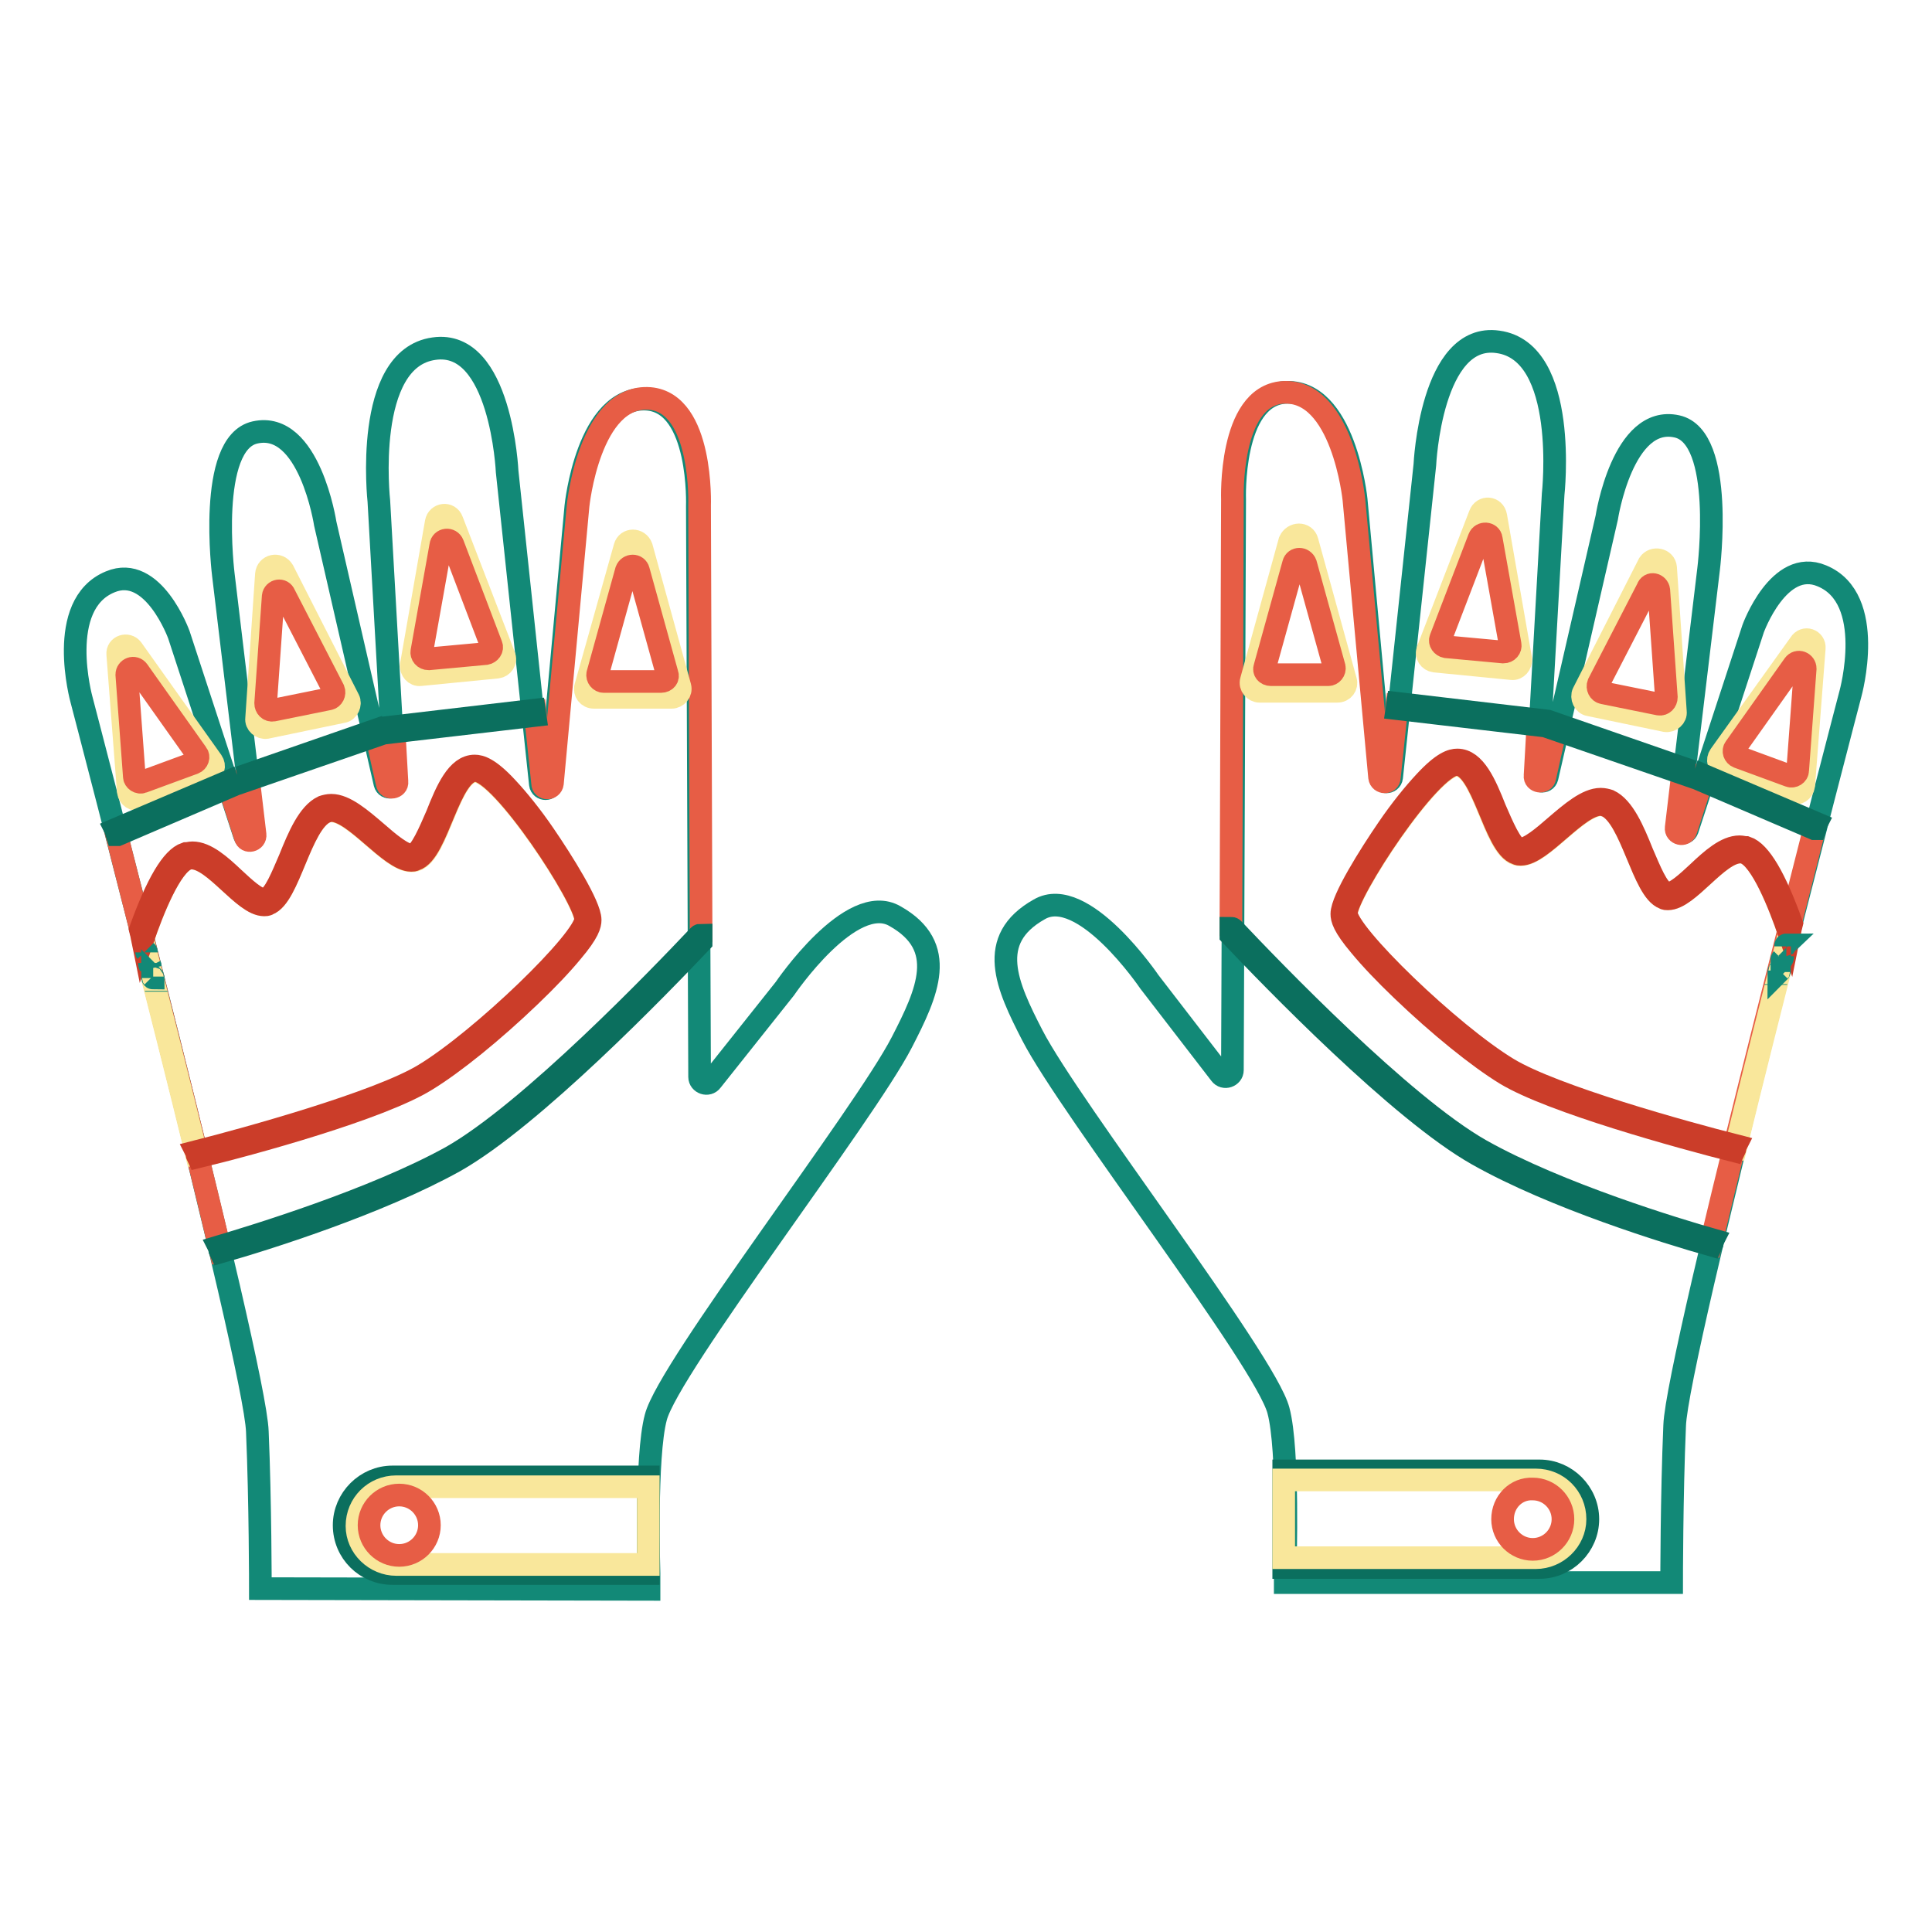<?xml version="1.0" encoding="utf-8"?>
<!-- Svg Vector Icons : http://www.onlinewebfonts.com/icon -->
<!DOCTYPE svg PUBLIC "-//W3C//DTD SVG 1.1//EN" "http://www.w3.org/Graphics/SVG/1.1/DTD/svg11.dtd">
<svg version="1.1" xmlns="http://www.w3.org/2000/svg" xmlns:xlink="http://www.w3.org/1999/xlink" x="0px" y="0px" viewBox="0 0 256 256" enable-background="new 0 0 256 256" xml:space="preserve">
<g> <path stroke-width="3" fill-opacity="0" stroke="#128977"  d="M34.5,210.5c0,0,0-11.5-0.4-20.8c-0.3-9.2-23.3-97-23.3-97s-3.5-12.6,3.8-15.6c5.7-2.4,9.1,7,9.1,7 l8.7,26.6c0.3,0.8,1.4,0.5,1.3-0.3l-4.1-34.2c0,0-2.2-17.5,4.2-18.9c7.2-1.6,9.3,12.1,9.3,12.1l7.9,34.4c0.2,0.8,1.4,0.6,1.3-0.2 l-2.1-37.2c0,0-2.1-18.9,7.3-20.2c8.9-1.3,9.7,16.3,9.7,16.3l4.4,41.4c0.1,0.8,1.3,0.8,1.3,0l3.4-36.8c0,0,1.5-14.8,9.5-14.2 c7.1,0.6,6.6,14.2,6.6,14.2l0.3,75.6c0,0.8,1.1,1.2,1.6,0.5L104,131c0,0,8.8-13,14.6-9.6c7.1,4,4.3,10.1,0.9,16.7 c-5,9.7-30.9,43.1-32.6,49.7c-1.4,5.2-0.9,20.7-0.9,20.7v2.1L34.5,210.5L34.5,210.5z"/> <path stroke-width="3" fill-opacity="0" stroke="#0b6f5e"  d="M52,208.5h33.9v-12.8H52c-3.5,0-6.4,2.9-6.4,6.4C45.6,205.7,48.5,208.5,52,208.5z"/> <path stroke-width="3" fill-opacity="0" stroke="#f9e79b"  d="M52.5,207.3h33.4v-10.3H52.5c-2.9,0-5.2,2.3-5.2,5.2C47.3,205,49.7,207.3,52.5,207.3L52.5,207.3z"/> <path stroke-width="3" fill-opacity="0" stroke="#e75d45"  d="M48.9,202.1c0,2.2,1.8,4,4,4s4-1.8,4-4l0,0c0-2.2-1.8-4-4-4S48.9,199.9,48.9,202.1z"/> <path stroke-width="3" fill-opacity="0" stroke="#f9e79b"  d="M57.8,69.2l-3.3,18.9c-0.1,0.7,0.5,1.4,1.2,1.3l10.2-1c0.7-0.1,1.2-0.8,0.9-1.5L59.9,69 C59.5,67.9,58,68.1,57.8,69.2z"/> <path stroke-width="3" fill-opacity="0" stroke="#e75d45"  d="M58.4,72.3l-2.5,14c-0.1,0.5,0.3,1,0.9,1l7.6-0.7c0.5-0.1,0.9-0.6,0.7-1.1L60,72.1 C59.7,71.3,58.5,71.4,58.4,72.3z"/> <path stroke-width="3" fill-opacity="0" stroke="#f9e79b"  d="M35.3,76.1L34,95.2c-0.1,0.7,0.6,1.3,1.3,1.2l10.1-2.1c0.7-0.1,1.1-1,0.8-1.6l-8.7-17.1 C36.9,74.6,35.4,74.9,35.3,76.1z"/> <path stroke-width="3" fill-opacity="0" stroke="#e75d45"  d="M36.2,79l-1,14.2c0,0.5,0.4,1,1,0.9l7.4-1.5c0.5-0.1,0.8-0.7,0.6-1.2l-6.5-12.6C37.4,78,36.3,78.2,36.2,79z "/> <path stroke-width="3" fill-opacity="0" stroke="#f9e79b"  d="M15.6,86.7l1.4,18.2c0.1,0.7,0.8,1.2,1.4,0.9l9.2-3.3c0.7-0.3,0.9-1,0.5-1.6L17.5,86 C16.9,85.2,15.5,85.6,15.6,86.7L15.6,86.7z"/> <path stroke-width="3" fill-opacity="0" stroke="#e75d45"  d="M16.8,89.4l1,13.5c0,0.5,0.6,0.9,1.1,0.7l6.8-2.5c0.5-0.2,0.7-0.8,0.4-1.2l-7.8-11 C17.8,88.2,16.8,88.6,16.8,89.4z M92.9,124.2L92.7,67c0,0,0.5-13.6-6.6-14.2c-8-0.6-9.5,14.2-9.5,14.2l-3.4,36.8 c-0.1,0.8-1.3,0.8-1.3,0l-1-9.5l-18.7,2.2l0.4,7.1c0.1,0.8-1.2,1-1.3,0.2l-1.5-6.7L32.9,103l0.9,7.6c0.1,0.8-1.1,1.1-1.3,0.3 l-2.2-6.8l-14.9,6.3c3.9,15.4,9.7,38,13.8,55.3c5.3-1.5,20.7-6.2,30.9-12C70.4,147.7,87.5,130,92.9,124.2L92.9,124.2z"/> <path stroke-width="3" fill-opacity="0" stroke="#f9e79b"  d="M82.8,72.5L77.6,91c-0.2,0.7,0.3,1.4,1.1,1.4h10.3c0.7,0,1.3-0.7,1.1-1.4l-5.1-18.5 C84.6,71.4,83.1,71.4,82.8,72.5z"/> <path stroke-width="3" fill-opacity="0" stroke="#e75d45"  d="M83,75.6l-3.8,13.7c-0.1,0.5,0.3,1,0.8,1h7.6c0.6,0,1-0.5,0.8-1l-3.8-13.7C84.4,74.8,83.3,74.8,83,75.6z"/> <path stroke-width="3" fill-opacity="0" stroke="#f9e79b"  d="M77.6,121.9c0-2.7-11.1-19.7-14.6-19.7c-3.5,0-4.9,10.9-8,11.8c-3,0.9-8.7-7.8-11.9-6.4 c-3.3,1.5-4.8,11.2-7.6,12.2c-2.8,1-7.6-7.1-10.7-6c-2.2,0.8-4.6,6.9-5.9,10.7c2.3,9,4.8,18.9,7.1,28.3c6.6-1.7,24.1-6.5,30.2-10.2 C63.8,137.9,77.6,124.6,77.6,121.9L77.6,121.9z"/> <path stroke-width="3" fill-opacity="0" stroke="#128977"  d="M20.7,131.4c0,0,0-0.1,0-0.1C20.7,131.3,20.7,131.3,20.7,131.4z"/> <path stroke-width="3" fill-opacity="0" stroke="#cb3d29"  d="M56.5,143.1c3.6-2.2,8.8-6.4,13.7-11.1c2.3-2.2,4.2-4.2,5.6-5.9c2.2-2.6,2.4-3.6,2.4-4.2 c0-1.9-3.7-7.8-6.1-11.3c-1.7-2.5-3.5-4.7-4.9-6.2c-2.4-2.6-3.6-2.9-4.3-2.9c-2.3,0-3.7,3.2-5,6.5c-1,2.3-2.1,4.9-3.1,5.3 c-0.1,0-0.2,0-0.3,0c-1.1,0-3-1.6-4.6-3c-2.1-1.8-4.2-3.6-6-3.6c-0.4,0-0.8,0.1-1.1,0.2c-1.9,0.9-3.2,3.9-4.4,6.9 c-1,2.3-2,4.9-3.1,5.3c-0.1,0-0.2,0.1-0.3,0.1c-1,0-2.6-1.5-4-2.8c-1.8-1.7-3.7-3.4-5.5-3.4c-0.3,0-0.6,0.1-0.9,0.1 c-1.8,0.6-3.8,4-6,10.1c0.1,0.4,0.2,0.8,0.3,1.3v0c1.3-3.8,3.7-9.9,5.9-10.7c0.2-0.1,0.4-0.1,0.6-0.1c3,0,6.9,6.2,9.6,6.2 c0.2,0,0.4,0,0.5-0.1c2.8-1,4.3-10.7,7.6-12.2c0.3-0.1,0.5-0.2,0.8-0.2c3.1,0,7.8,6.6,10.6,6.6c0.2,0,0.3,0,0.5-0.1 c3-0.9,4.5-11.8,8-11.8c3.5,0,14.6,17,14.6,19.7c0,2.7-13.8,16-21.4,20.6c-6.1,3.7-23.5,8.5-30.2,10.2c0.1,0.2,0.1,0.5,0.2,0.7 C33.3,151.6,50.4,146.9,56.5,143.1z"/> <path stroke-width="3" fill-opacity="0" stroke="#128977"  d="M20.3,129.6c0-0.1,0-0.1-0.1-0.2C20.2,129.5,20.2,129.6,20.3,129.6z M19.4,126.2c0-0.1,0-0.1-0.1-0.2 C19.4,126.1,19.4,126.1,19.4,126.2z M19.9,128c0-0.1-0.1-0.3-0.1-0.4C19.8,127.7,19.8,127.8,19.9,128z"/> <path stroke-width="3" fill-opacity="0" stroke="#0b6f5e"  d="M60.2,153.9c10.3-5.8,27.3-23.4,32.7-29.1v-0.9c-0.1,0-0.2,0-0.3,0.1c-5.1,5.4-22.4,23.4-32.8,29.3 C49.5,159,33.7,163.8,29,165.2c0.1,0.2,0.1,0.5,0.2,0.7h0C35.2,164.2,50.1,159.5,60.2,153.9L60.2,153.9z M30.3,104.3l-0.2-0.7h0 l-14.8,6.3c0.1,0.2,0.1,0.4,0.2,0.7c0,0,0,0,0.1,0L30.3,104.3L30.3,104.3z M49.8,97.5l-0.2-0.7h0l-16.7,5.8l0.1,0.7H33L49.8,97.5z  M70.9,94.8l-0.1-0.7l-18.7,2.2l0,0.7h0L70.9,94.8z"/> <path stroke-width="3" fill-opacity="0" stroke="#128977"  d="M221.5,209.7c0,0,0-11.5,0.4-20.8c0.3-9.2,23.3-97,23.3-97s3.5-12.6-3.8-15.6c-5.7-2.4-9.1,7-9.1,7 l-8.7,26.6c-0.3,0.8-1.4,0.5-1.3-0.3l4.1-34.2c0,0,2.2-17.5-4.2-18.9c-7.2-1.6-9.3,12.1-9.3,12.1l-7.9,34.4 c-0.2,0.8-1.4,0.6-1.3-0.2l2.1-37.3c0,0,2.1-18.9-7.3-20.2c-8.9-1.3-9.7,16.3-9.7,16.3l-4.4,41.4c-0.1,0.8-1.3,0.8-1.3,0l-3.4-36.8 c0,0-1.5-14.8-9.5-14.2c-7.1,0.6-6.6,14.2-6.6,14.2l-0.3,75.6c0,0.8-1.1,1.2-1.6,0.5l-9.4-12.2c0,0-8.8-13-14.6-9.6 c-7.1,4-4.3,10.1-0.9,16.7c5,9.7,30.9,43.1,32.6,49.7c1.4,5.2,0.9,20.7,0.9,20.7v2.1L221.5,209.7L221.5,209.7z"/> <path stroke-width="3" fill-opacity="0" stroke="#0b6f5e"  d="M204,207.7h-33.9v-12.8H204c3.5,0,6.4,2.9,6.4,6.4S207.5,207.7,204,207.7z"/> <path stroke-width="3" fill-opacity="0" stroke="#f9e79b"  d="M203.5,206.4h-33.4v-10.3h33.4c2.9,0,5.2,2.3,5.2,5.2C208.7,204.1,206.3,206.4,203.5,206.4L203.5,206.4z"/> <path stroke-width="3" fill-opacity="0" stroke="#e75d45"  d="M199.1,201.3c0,2.2,1.8,4,4,4c2.2,0,4-1.8,4-4c0,0,0,0,0,0c0-2.2-1.8-4-4-4 C200.9,197.2,199.1,199,199.1,201.3C199.1,201.3,199.1,201.3,199.1,201.3z"/> <path stroke-width="3" fill-opacity="0" stroke="#f9e79b"  d="M198.2,68.4l3.3,18.9c0.1,0.7-0.5,1.4-1.2,1.3l-10.2-1c-0.7-0.1-1.2-0.8-0.9-1.5l6.9-17.9 C196.5,67.1,198,67.2,198.2,68.4L198.2,68.4z"/> <path stroke-width="3" fill-opacity="0" stroke="#e75d45"  d="M197.6,71.4l2.5,14c0.1,0.5-0.3,1-0.9,1l-7.6-0.7c-0.5-0.1-0.9-0.6-0.7-1.1l5.1-13.3 C196.3,70.5,197.5,70.6,197.6,71.4L197.6,71.4z"/> <path stroke-width="3" fill-opacity="0" stroke="#f9e79b"  d="M220.7,75.2l1.3,19.1c0.1,0.7-0.6,1.3-1.3,1.2l-10.1-2.1c-0.7-0.1-1.1-1-0.8-1.6l8.7-17.1 C219.1,73.8,220.6,74.1,220.7,75.2z"/> <path stroke-width="3" fill-opacity="0" stroke="#e75d45"  d="M219.8,78.2l1,14.2c0,0.5-0.4,1-1,0.9l-7.4-1.5c-0.5-0.1-0.8-0.7-0.6-1.2l6.5-12.6 C218.6,77.1,219.7,77.4,219.8,78.2z"/> <path stroke-width="3" fill-opacity="0" stroke="#f9e79b"  d="M240.4,85.9l-1.4,18.2c-0.1,0.7-0.8,1.2-1.4,0.9l-9.2-3.3c-0.7-0.3-0.9-1-0.5-1.6l10.6-14.8 C239.1,84.3,240.5,84.8,240.4,85.9L240.4,85.9z"/> <path stroke-width="3" fill-opacity="0" stroke="#e75d45"  d="M239.2,88.6l-1,13.5c0,0.5-0.6,0.9-1.1,0.7l-6.8-2.5c-0.5-0.2-0.7-0.8-0.4-1.2l7.8-11 C238.2,87.4,239.2,87.8,239.2,88.6z M163.1,123.4l0.2-57.2c0,0-0.5-13.6,6.6-14.2c8-0.6,9.5,14.2,9.5,14.2l3.4,36.8 c0.1,0.8,1.3,0.8,1.3,0l1-9.5l18.7,2.2l-0.4,7.1c-0.1,0.8,1.2,1,1.3,0.2l1.5-6.7l16.8,5.8l-0.9,7.6c-0.1,0.8,1.1,1.1,1.3,0.3 l2.2-6.8l14.9,6.3c-3.9,15.4-9.7,38-13.8,55.3c-5.3-1.5-20.7-6.2-30.9-12C185.6,146.9,168.5,129.2,163.1,123.4L163.1,123.4z"/> <path stroke-width="3" fill-opacity="0" stroke="#f9e79b"  d="M173.2,71.7l5.1,18.5c0.2,0.7-0.3,1.4-1.1,1.4h-10.3c-0.7,0-1.3-0.7-1.1-1.4l5.1-18.5 C171.4,70.6,172.9,70.6,173.2,71.7z"/> <path stroke-width="3" fill-opacity="0" stroke="#e75d45"  d="M173,74.7l3.8,13.7c0.1,0.5-0.3,1-0.8,1h-7.6c-0.6,0-1-0.5-0.8-1l3.8-13.7C171.6,73.9,172.7,73.9,173,74.7z "/> <path stroke-width="3" fill-opacity="0" stroke="#f9e79b"  d="M178.4,121.1c0-2.7,11.1-19.7,14.6-19.7s4.9,10.9,8,11.8c3,0.9,8.7-7.8,11.9-6.4c3.3,1.5,4.8,11.2,7.6,12.2 c2.8,1,7.6-7.1,10.7-6c2.2,0.8,4.6,6.9,5.9,10.7c-2.3,9-4.8,18.9-7.1,28.3c-6.6-1.7-24-6.5-30.2-10.2 C192.2,137,178.4,123.7,178.4,121.1L178.4,121.1z"/> <path stroke-width="3" fill-opacity="0" stroke="#128977"  d="M235.3,130.5c0,0,0-0.1,0-0.1C235.3,130.5,235.3,130.5,235.3,130.5z"/> <path stroke-width="3" fill-opacity="0" stroke="#cb3d29"  d="M199.5,142.3c-3.6-2.2-8.8-6.4-13.7-11.1c-2.3-2.2-4.2-4.2-5.6-5.9c-2.2-2.6-2.4-3.6-2.4-4.2 c0-1.9,3.7-7.8,6.1-11.3c1.7-2.5,3.5-4.7,4.9-6.2c2.4-2.6,3.6-2.9,4.3-2.9c2.3,0,3.7,3.2,5,6.5c1,2.3,2.1,4.9,3.1,5.3 c0.1,0,0.2,0,0.3,0c1.1,0,3-1.6,4.6-3c2.1-1.8,4.2-3.6,6-3.6c0.4,0,0.8,0.1,1.1,0.2c1.9,0.9,3.2,3.9,4.4,6.9c1,2.3,2,4.9,3.1,5.3 c0.1,0,0.2,0.1,0.3,0.1c1,0,2.6-1.5,4-2.8c1.8-1.7,3.7-3.4,5.5-3.4c0.3,0,0.6,0.1,0.9,0.1c1.8,0.6,3.8,4,6,10.1 c-0.1,0.4-0.2,0.8-0.3,1.3v0c-1.3-3.8-3.7-9.9-5.9-10.7c-0.2-0.1-0.4-0.1-0.6-0.1c-3,0-6.9,6.2-9.6,6.2c-0.2,0-0.4,0-0.5-0.1 c-2.8-1-4.3-10.7-7.6-12.2c-0.3-0.1-0.5-0.2-0.8-0.2c-3.1,0-7.8,6.6-10.6,6.6c-0.2,0-0.3,0-0.5-0.1c-3-0.9-4.5-11.8-8-11.8 c-3.5,0-14.6,17-14.6,19.7c0,2.7,13.8,16,21.4,20.6c6.1,3.7,23.5,8.5,30.2,10.2c-0.1,0.2-0.1,0.5-0.2,0.7 C222.7,150.7,205.6,146,199.5,142.3L199.5,142.3z"/> <path stroke-width="3" fill-opacity="0" stroke="#128977"  d="M235.7,128.8c0-0.1,0-0.1,0.1-0.2C235.8,128.7,235.8,128.7,235.7,128.8z M236.6,125.4c0-0.1,0-0.1,0.1-0.2 C236.6,125.2,236.6,125.3,236.6,125.4z M236.1,127.1c0-0.1,0.1-0.3,0.1-0.4C236.2,126.9,236.2,127,236.1,127.1z"/> <path stroke-width="3" fill-opacity="0" stroke="#0b6f5e"  d="M195.8,153c-10.3-5.8-27.3-23.4-32.7-29.1V123c0.1,0,0.2,0,0.3,0.1c5.1,5.4,22.4,23.4,32.8,29.3 c10.3,5.8,26.2,10.6,30.8,11.9c-0.1,0.2-0.1,0.5-0.2,0.7h0C220.8,163.3,205.9,158.7,195.8,153L195.8,153z M225.7,103.5l0.2-0.7h0 l14.8,6.3c-0.1,0.2-0.1,0.4-0.2,0.7c0,0,0,0-0.1,0L225.7,103.5L225.7,103.5z M206.2,96.7l0.2-0.7h0l16.7,5.8l-0.1,0.7H223 L206.2,96.7z M185.1,93.9l0.1-0.7l18.7,2.2l0,0.7h0L185.1,93.9L185.1,93.9z"/></g>
</svg>